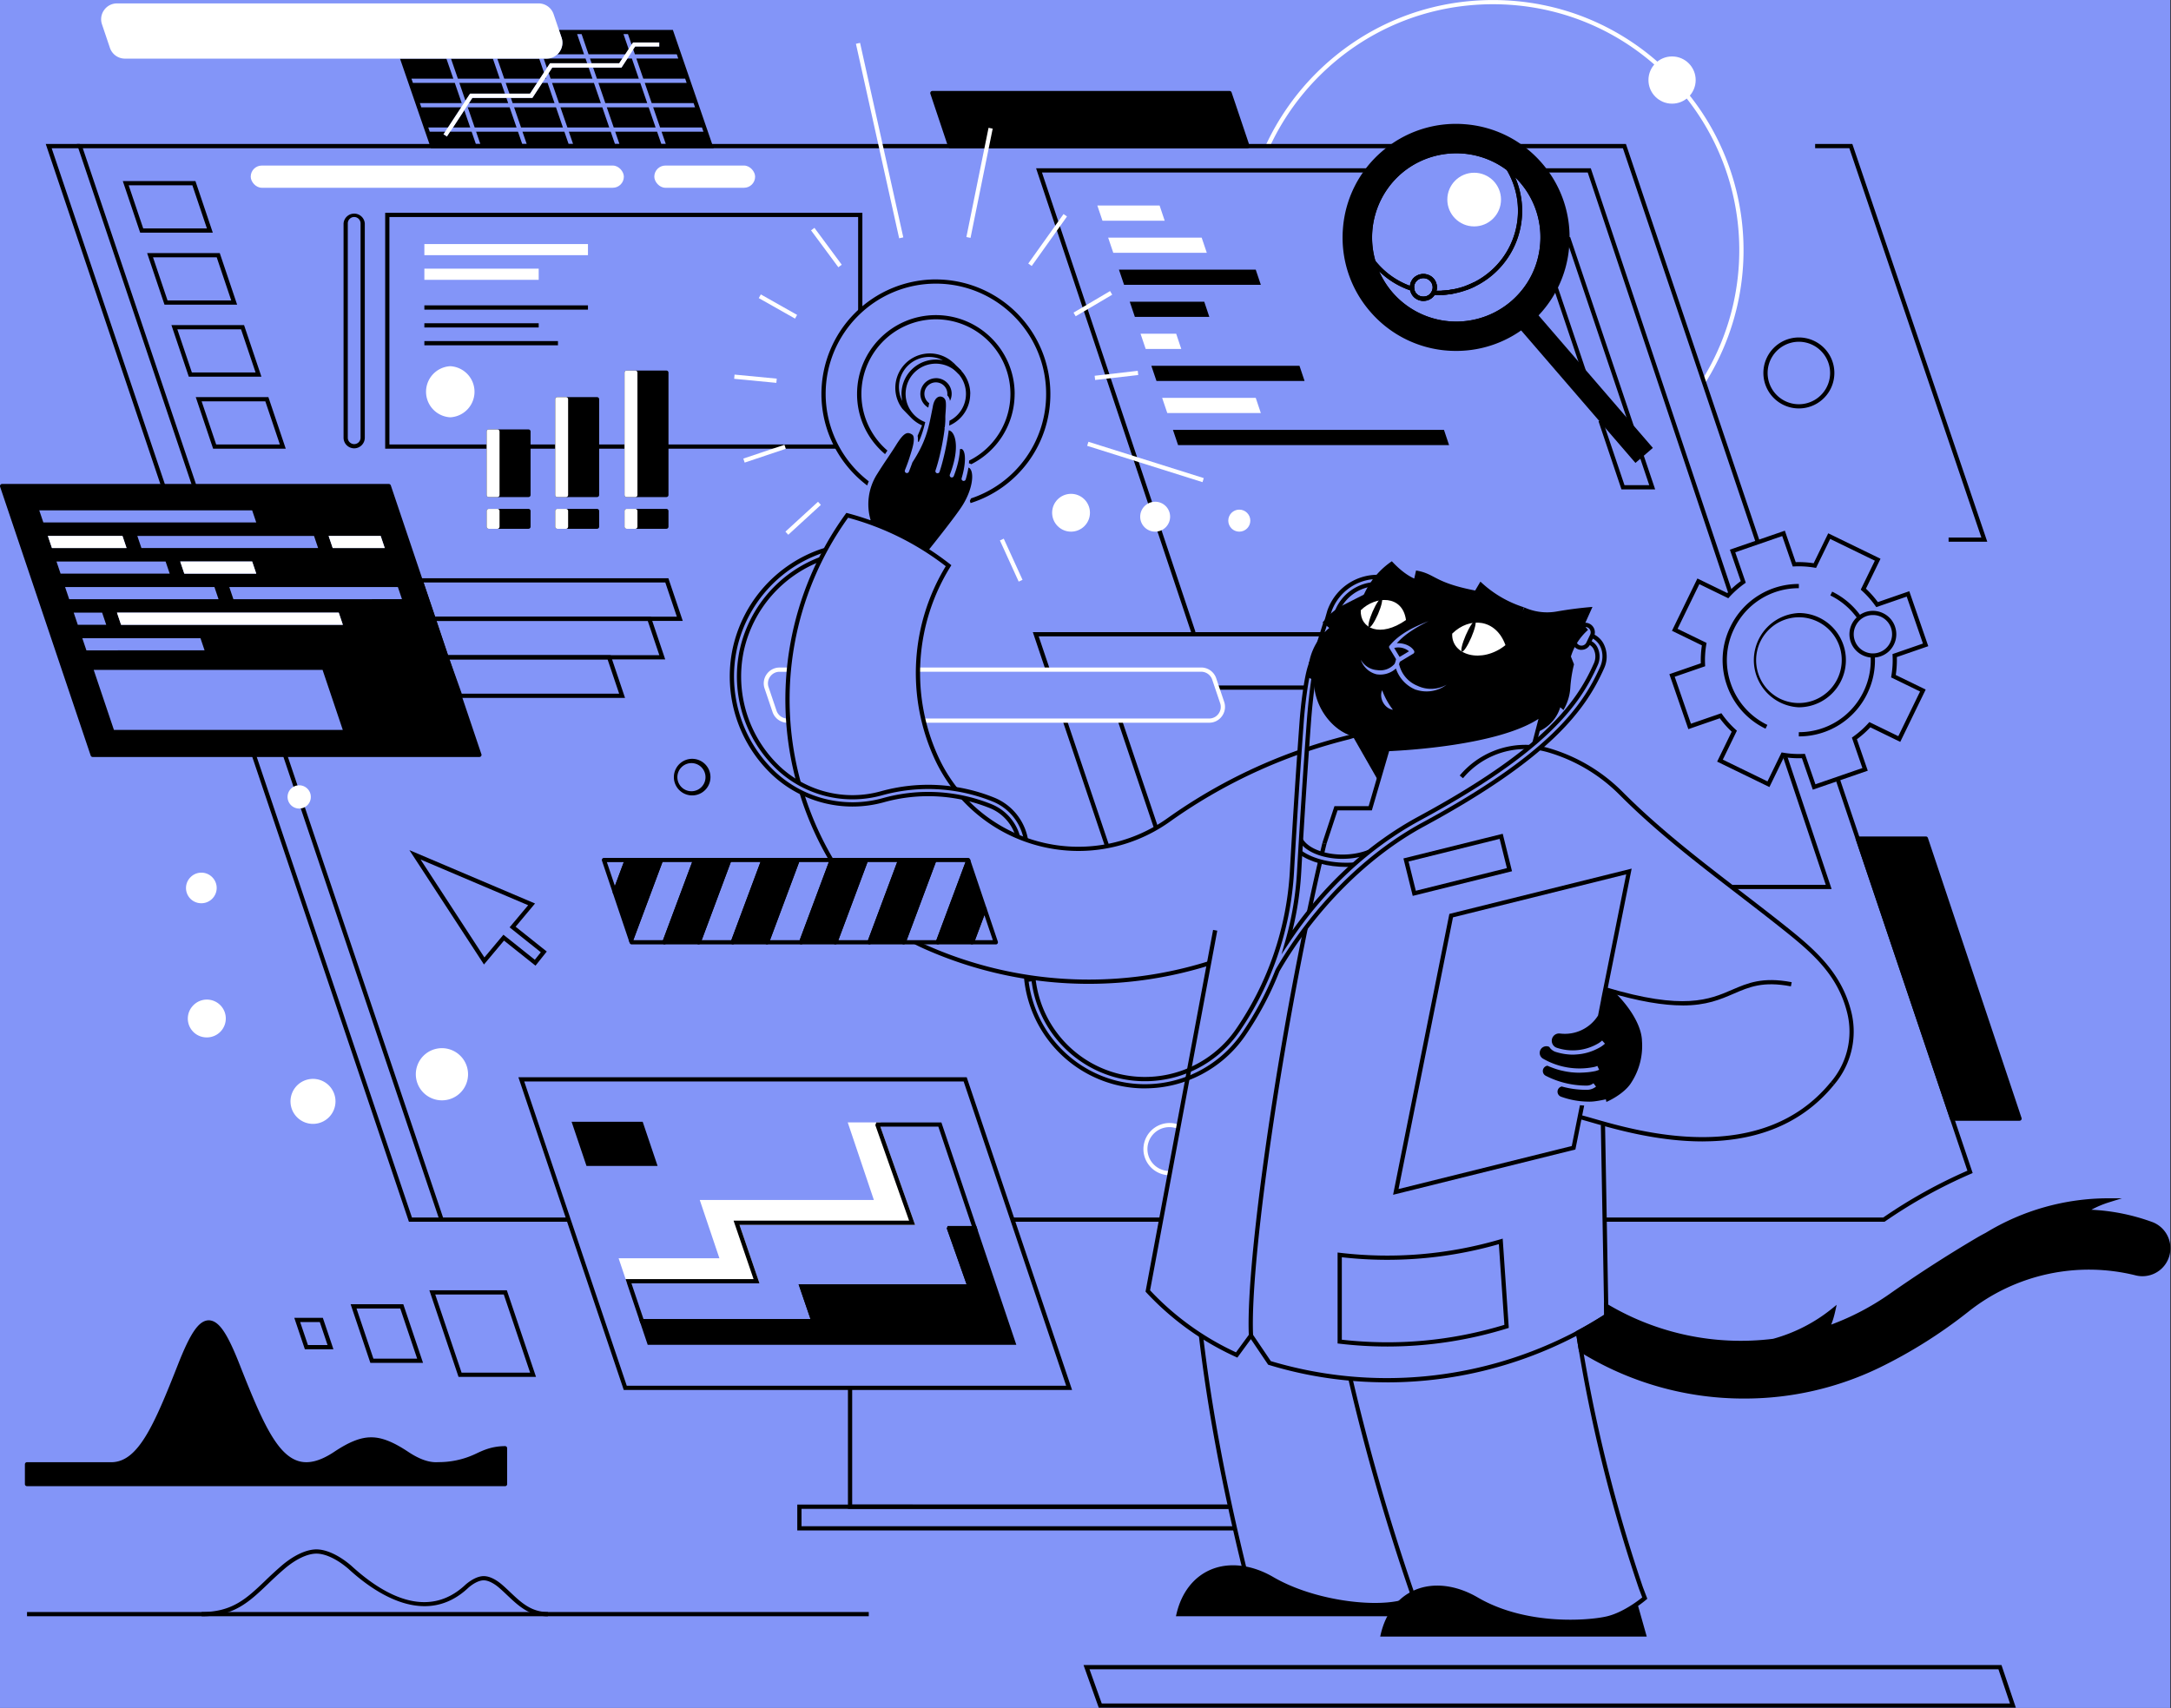 <svg xmlns="http://www.w3.org/2000/svg" id="Layer_2" data-name="Layer 2" viewBox="0 0 605 476">
  <rect x="0" y="0" width="605" height="476" fill="#333333" stroke="none"/>
  <defs>
    <style>
      .cls-1,.cls-3{fill:#000;stroke-width:0}.cls-3{fill:#fff}
    </style>
  </defs>
  <g id="Layer_10" data-name="Layer 10">
    <path fill="#8395f8" stroke-width="0" d="M415.89 0H0v476h604.79V0h-188.9z"/>
    <path d="M392.65 181.51a4.6 4.6 0 0 0-4.12-.92l1.5 2.49 2.62-1.57Z" class="cls-1"/>
    <path d="m440.63 174.79 2.05-4.58c-2.99.27-5.96.66-8.91 1.18-3.17.56-6.45.15-9.39-1.18a31.62 31.62 0 0 1-11.83-6.79l-1.3 2.21c-11.77-2.25-11.6-4.62-16.33-5.56l-.53 2.37c-2.72-1.01-5.21-3.24-6.74-4.85a21.92 21.92 0 0 0-7.28 8.99c-1.98.99-3.95 1.99-5.92 3a16.03 16.03 0 0 0-5.21 4.26l1.97 1.58a15.96 15.96 0 0 0-6.23 13.41l1.58.79c-.12 6.52 4.32 13.92 10.65 15.46l6.96 12.15 2.35-8.05s31.94-1.1 43.04-9.84l-1.12 4.33h.02c3-1.31 5.19-4.01 5.86-7.21l1.06.89a13.3 13.3 0 0 0 1.48-5.27c.14-2.19.48-4.37 1.01-6.51l-.87-2.19a17.04 17.04 0 0 1 4.57-7.5l-.95-1.1Zm-55.46 17.58a20.65 20.65 0 0 0 3 5.44c-2.35-.35-3.95-3.27-3-5.44Zm9.4-.13a9.63 9.63 0 0 1-5.56-5.93 6.48 6.48 0 0 1-5.46 1.6l.2-1.16-.2 1.16a6.18 6.18 0 0 1-4.33-4.05l.05.15v.02l.14.43c.07.23.11.36 0 0l-.14-.43v-.02l-.05-.15a5.63 5.63 0 0 0 4.53 2.89c1.78.3 3.57-.31 4.8-1.63.18-.19.37-.82.49-1.42l-1.85-3.06a.6.6 0 0 1-.08-.47c.01-.06.04-.1.07-.15l.03-.03.08-.09c2.79-3.35 6.88-5.25 10.84-6.8-3.16 1.57-6.52 3.5-8.88 6.18 1.88-.14 3.97.67 4.81 2.09.16.28.07.64-.21.8l-3.76 2.26c-.07.26-.15.54-.26.79l.09-.02a8.47 8.47 0 0 0 5.1 5.93 8.77 8.77 0 0 0 8.11-.3 9.33 9.33 0 0 1-8.54 1.39Zm-15.3-8.2v-.02m0 .02.14.43-.14-.43Zm-.06-.17.05.15-.05-.15Z" class="cls-1"/>
    <path d="M379.4 184.47c.11.36.07.23 0 0ZM342.65 25.95h-82.82l4.95 14.77h82.85l-4.98-14.77z" class="cls-1"/>
    <path d="M347.63 41.31h-82.85a.6.6 0 0 1-.56-.4l-4.95-14.78a.59.59 0 0 1 .08-.53.6.6 0 0 1 .48-.25h82.82a.6.6 0 0 1 .56.4l4.98 14.78c.06.18.03.38-.08.53a.6.6 0 0 1-.48.25Zm-82.42-1.18h81.6l-4.58-13.6h-81.58l4.56 13.6Z" class="cls-1"/>
    <path d="M325.92 327.53a7.3 7.3 0 0 1-7.28-7.28 7.3 7.3 0 0 1 10.03-6.74l-.45 1.09a6.11 6.11 0 1 0-2.31 11.75v1.18Zm149.39-221-1-.62a68.28 68.28 0 0 0-9.79-84.65C451.57 8.31 434.36 1.18 416.05 1.18s-35.52 7.13-48.47 20.08a68.67 68.67 0 0 0-13.77 19.71l-1.07-.49a70.28 70.28 0 0 1 14-20.04C379.91 7.27 397.42.01 416.05.01s36.14 7.26 49.31 20.43a69.45 69.45 0 0 1 9.96 86.1Z" class="cls-3"/>
    <path d="m291.42 186.86-3.6-10.69h81.62v1.18h-79.98l3.08 9.13-1.12.38z" class="cls-1"/>
    <path d="M302.05 199.88h1.18v36.89h-1.18z" class="cls-1" transform="rotate(-18.62 302.65 218.33)"/>
    <path d="M339.19 191.04h24.64v1.18h-24.64z" class="cls-1"/>
    <path d="M316.55 200.02h1.18v31.57h-1.18z" class="cls-1" transform="rotate(-18.62 317.16 215.8)"/>
    <path d="M379.21 170.08c-.25 5.12 5.44 7.75 12.6 2.72-.95-7.04-8.46-6.81-12.6-2.72Zm25.48 6.51c-.3 6.03 8.24 8.52 14.84 3.21-2.64-7.35-9.96-8.02-14.84-3.21Z" class="cls-3"/>
    <ellipse cx="383.25" cy="170.8" class="cls-1" rx="4.42" ry=".83" transform="rotate(-66.6 383.26 170.8)"/>
    <ellipse cx="409.23" cy="177.34" class="cls-1" rx="4.64" ry=".83" transform="rotate(-66.6 409.24 177.34)"/>
    <path d="m383.81 217.12-6.83-11.94c-5.29-1.44-10.82-7.7-10.85-15.61l-1.56-.78-.02-.35a16.55 16.55 0 0 1 5.88-13.44l-1.86-1.49.37-.46a16.63 16.63 0 0 1 5.4-4.42c3.12-1.6 6.25-3.18 9.39-4.74l.53 1.06a822.57 822.57 0 0 0-9.38 4.73 15.5 15.5 0 0 0-4.64 3.65l2.09 1.67-.6.46a15.37 15.37 0 0 0-6.01 12.57l1.6.8v.37c-.11 5.96 3.96 13.36 10.19 14.88l.25.06 7.08 12.37-1.02.59Z" class="cls-1"/>
    <path d="M424.35 170.37a32.62 32.62 0 0 1-11.51-6.43l-1.15 1.95-.41-.08c-7.33-1.4-10.05-2.83-12.25-3.98-1.16-.61-2.11-1.11-3.52-1.45l-.55 2.45-.63-.23c-2.6-.96-4.97-2.98-6.61-4.63a21.45 21.45 0 0 0-6.66 8.42l-1.1-.41a22.2 22.2 0 0 1 7.49-9.27l.42-.29.35.37c1.42 1.49 3.55 3.41 5.89 4.45l.51-2.25.56.11c1.9.38 3.06.99 4.4 1.69 2.08 1.09 4.67 2.45 11.51 3.79l1.46-2.48.54.49a31.22 31.22 0 0 0 11.61 6.66l-.35 1.13Zm-37.96 214.88c-11.07 0-22.15-1.6-32.79-4.85l-.2-.06-4.81-7.13-3.77 5.15-.44-.2a78.33 78.33 0 0 1-24.95-17.97l-.2-.22 18.83-100.81 1.16.22-18.72 100.23a77.2 77.2 0 0 0 23.94 17.28l4.19-5.72 5.52 8.17a112.97 112.97 0 0 0 84.04-7.79c3.02-1.56 5.99-3.29 8.86-5.12l-.94-52.85 1.18-.02.95 53.51-.28.18a112.92 112.92 0 0 1-9.23 5.35 114.01 114.01 0 0 1-52.33 12.66Zm-87.63 2.13H173.82l-.13-.4-29.23-86.76H269.4l.13.4 29.23 86.76Zm-124.1-1.18h122.45l-28.57-84.8H146.09l28.57 84.8Z" class="cls-1"/>
    <path d="M182.43 324.35h-18.56l-3.75-11.12h18.56l3.75 11.12z" class="cls-1"/>
    <path d="M183.25 324.94h-19.81l-4.15-12.3h19.81l4.15 12.3Zm-18.96-1.18h17.32l-3.35-9.95h-17.32l3.35 9.95Zm-14.92 59.97h-21.59l-8.13-24.14h21.59l8.13 24.14Zm-20.74-1.18h19.1l-7.34-21.78h-19.1l7.34 21.78Zm-10.74-2.72h-14.68l-5.5-16.34h14.68l5.5 16.34Zm-13.83-1.18h12.19l-4.71-13.98H99.35l4.71 13.98Zm-11.14-2.61h-7.96l-2.95-8.76h7.96l2.95 8.76Zm-7.11-1.18h5.47l-2.16-6.4h-5.47l2.16 6.4Zm307.88-125.18-2.59-10.44 27.67-6.87 2.59 10.44-27.67 6.87Zm-1.16-9.58 2.02 8.15 25.38-6.31-2.02-8.15-25.38 6.31Zm.49 204.22a610.14 610.14 0 0 1-17.27-59.94l1.15-.27a607.9 607.9 0 0 0 17.24 59.83l-1.11.38Zm169.76-132.56H544l-10.77-31.95-6.59-19.58-8.94-26.52h18.99l26.09 78.05z" class="cls-1"/>
    <path d="M562.78 312.35H544a.6.6 0 0 1-.56-.4l-26.3-78.05a.59.59 0 0 1 .08-.53.6.6 0 0 1 .48-.25h18.99a.6.6 0 0 1 .56.4l26.1 78.05c.06.18.03.38-.08.53a.6.6 0 0 1-.48.25Zm-18.36-1.18h17.54l-25.7-76.87h-17.74l25.9 76.87Zm-157.75 64.1a114 114 0 0 1-13.4-.79l-.52-.06v-25.35l.66.08c15.05 1.77 30.08.52 44.65-3.74l.7-.21 1.7 24.88-.45.14a112.87 112.87 0 0 1-33.35 5.05Zm-12.74-1.9c15.32 1.73 30.55.34 45.3-4.14l-1.54-22.49a112.7 112.7 0 0 1-43.76 3.65v22.97Zm127.33-176.25a13.15 13.15 0 0 1 .03-26.27 13.08 13.08 0 0 1 12.4 8.85 13.15 13.15 0 0 1-12.43 17.42Zm.04-25.09a11.97 11.97 0 0 0-5.23 22.71 11.97 11.97 0 0 0 16.53-14.65 11.88 11.88 0 0 0-6.07-6.85c-1.65-.8-3.4-1.21-5.22-1.21Z" class="cls-1"/>
    <path d="M492 203.08a21.08 21.08 0 0 1-10.78-12.16 21.06 21.06 0 0 1 .98-16.22 21.1 21.1 0 0 1 19.09-11.95v1.18a19.9 19.9 0 0 0-18.03 11.29 19.93 19.93 0 0 0-.92 15.32 19.95 19.95 0 0 0 10.18 11.49l-.52 1.06Z" class="cls-1"/>
    <path d="m505.18 220.08-3.03-8.77c-1.66.05-3.34-.05-5-.3l-4.06 8.34-14.57-7.09 4.06-8.34a27.94 27.94 0 0 1-3.32-3.74l-8.76 3.03-5.29-15.32 8.76-3.03c-.05-1.66.05-3.34.3-5l-8.34-4.06 7.09-14.58 8.34 4.06a27.26 27.26 0 0 1 3.74-3.32l-3.03-8.77 15.32-5.29 3.03 8.77c1.66-.05 3.33.05 5 .3l4.06-8.34 14.57 7.09-4.06 8.34a27.94 27.94 0 0 1 3.32 3.74l8.76-3.03 5.29 15.32-8.76 3.03c.05 1.66-.05 3.34-.3 5l8.34 4.06-7.09 14.58-8.34-4.06a27.26 27.26 0 0 1-3.74 3.32l3.03 8.77-15.32 5.29Zm-2.2-9.99 2.93 8.48 13.09-4.52-2.93-8.48.36-.26a26.16 26.16 0 0 0 4.21-3.74l.3-.33 8.07 3.93 6.06-12.45-8.07-3.93.07-.44c.32-1.87.43-3.76.34-5.62l-.02-.44 8.48-2.93-4.52-13.09-8.48 2.93-.26-.36a26.16 26.16 0 0 0-3.74-4.21l-.33-.3 3.93-8.07-12.45-6.06-3.93 8.07-.44-.07a25.93 25.93 0 0 0-5.62-.34l-.44.02-2.93-8.48-13.09 4.52 2.93 8.48-.36.26a26.16 26.16 0 0 0-4.21 3.74l-.3.33-8.07-3.93-6.06 12.45 8.07 3.93-.07.44a25.93 25.93 0 0 0-.34 5.62l.02.44-8.48 2.93 4.52 13.09 8.48-2.93.26.36a26.16 26.16 0 0 0 3.74 4.21l.33.3-3.93 8.07 12.45 6.06 3.93-8.07.44.07c1.87.32 3.76.43 5.62.34l.44-.02ZM342.29 420.51H236.3v-33.72h1.18v32.54h104.81v1.18zM59.3 64.84H39.06l-4.84-14.38h20.24l4.84 14.38Zm-19.39-1.18h17.75l-4.05-12.02H35.86l4.05 12.02Zm26.17 21.25H45.84L41 70.53h20.24l4.84 14.38Zm-19.39-1.18h17.75l-4.05-12.02H42.64l4.05 12.02Zm26.16 21.25H52.61L47.77 90.6h20.24l4.84 14.38Zm-19.38-1.18h17.75l-4.05-12.02H49.42l4.05 12.02Zm26.16 21.25H59.39l-4.84-14.38h20.24l4.84 14.38Zm-19.39-1.18h17.75l-4.05-12.02H56.19l4.05 12.02Z" class="cls-1"/>
    <path d="M80.37 210.12h1.18v9.72h-1.18z" class="cls-1" transform="rotate(-18.62 80.95 214.97)"/>
    <path d="M53.61 135.66 21.43 40.13h366.55v1.18H23.07l31.66 93.97-1.12.38zm435.7 15.64L452.26 41.31h-28.69v-1.18h29.53l.14.4 37.19 110.4-1.12.37zm35.86 189.2h-78.01v-1.18h77.64a140.45 140.45 0 0 1 23.46-13.05l-36.73-109.01 1.12-.38 37.08 110.04-.5.22a139.83 139.83 0 0 0-23.91 13.26l-.15.1Zm-242.77-1.18h41.12v1.18H282.4zm-123.96 1.18h-35.82l-.13-.4-38.8-115.16 1.12-.37 38.66 114.75h34.97v1.18z" class="cls-1"/>
    <path d="M44.94 135.66 12.75 40.13h9.5v1.18H14.4l31.66 93.97-1.12.38zm78.11 204.84h-9.1l-.13-.4L69 207.08l1.12-.37 44.68 132.61h8.25v1.18zm110.17-215.45H107.34V59.3h132.98v27.33h-1.18V60.48H108.52v63.39h124.7v1.18zm136.41 110.22-1.12-.37 3.37-10.23h9.53l4.81-16.47h.43c.32-.03 31.88-1.21 42.7-9.73l1.37-1.08-2.55 9.86-1.14-.3 1.71-6.6c-11.44 7.46-37.78 8.83-41.62 8.99l-4.82 16.51h-9.56l-3.11 9.42Zm141.5 67.03-.9-.77a21.61 21.61 0 0 0 4.57-19.1c-2.51-10.34-9.22-16.39-17.08-22.69-4.44-3.56-9.01-7.07-13.43-10.47-11.18-8.59-22.75-17.48-32.98-27.77a46.48 46.48 0 0 0-19.94-11.84 24.2 24.2 0 0 0-2.55-.59l.2-1.16c.9.15 1.81.36 2.69.62a47.8 47.8 0 0 1 20.44 12.14c10.17 10.23 21.7 19.09 32.86 27.66 4.42 3.4 9 6.91 13.45 10.48 7.73 6.2 14.89 12.65 17.48 23.33a22.8 22.8 0 0 1-4.82 20.15Z" class="cls-1"/>
    <path d="m407.7 216.89-.91-.76a23.91 23.91 0 0 1 19.52-8.52l-.06 1.18a22.71 22.71 0 0 0-18.55 8.1Zm-217.43-43.84h-69.85l-4.01-11.9h69.85l4.01 11.9Zm-69.01-1.18h67.36l-3.22-9.54h-67.36l3.22 9.54Z" class="cls-1"/>
    <path d="M185.38 183.78h-61.37l-3.99-11.9h61.35l4.01 11.9Zm-60.52-1.18h58.88l-3.22-9.54h-58.87l3.2 9.54Z" class="cls-1"/>
    <path d="M174.18 194.5h-46.33l-4.25-11.9h46.57l4.01 11.9Zm-45.5-1.18h43.86l-3.22-9.54h-44.05l3.41 9.54Zm7.52-73.05h11.07v17.67H136.2z" class="cls-1"/>
    <path d="M147.27 138.53H136.2a.58.58 0 0 1-.59-.59v-17.67c0-.33.26-.59.59-.59h11.07c.33 0 .59.26.59.59v17.67c0 .33-.26.59-.59.59Zm-10.48-1.18h9.89v-16.49h-9.89v16.49Zm18.51-26.07h11.07v26.67H155.3z" class="cls-1"/>
    <path d="M166.38 138.53h-11.07a.58.58 0 0 1-.59-.59v-26.67c0-.33.26-.59.59-.59h11.07c.33 0 .59.26.59.59v26.67c0 .33-.26.59-.59.59Zm-10.49-1.18h9.89v-25.49h-9.89v25.49Zm18.74-33.49h11.07v34.08h-11.07z" class="cls-1"/>
    <path d="M185.7 138.53h-11.07a.58.58 0 0 1-.59-.59v-34.08c0-.33.26-.59.59-.59h11.07c.33 0 .59.26.59.59v34.08c0 .33-.26.59-.59.59Zm-10.48-1.18h9.89v-32.91h-9.89v32.91Zm-.59 5.07h11.07v4.36h-11.07z" class="cls-1"/>
    <path d="M185.7 147.37h-11.07a.58.58 0 0 1-.59-.59v-4.36c0-.33.26-.59.59-.59h11.07c.33 0 .59.26.59.59v4.36c0 .33-.26.59-.59.59Zm-10.48-1.18h9.89v-3.18h-9.89v3.18Zm-19.92-3.77h11.07v4.36H155.3z" class="cls-1"/>
    <path d="M166.38 147.37h-11.07a.58.58 0 0 1-.59-.59v-4.36c0-.33.26-.59.59-.59h11.07c.33 0 .59.26.59.59v4.36c0 .33-.26.59-.59.59Zm-10.49-1.18h9.89v-3.18h-9.89v3.18Zm-19.69-3.77h11.07v4.36H136.2z" class="cls-1"/>
    <path d="M147.27 147.37H136.2a.58.58 0 0 1-.59-.59v-4.36c0-.33.26-.59.59-.59h11.07c.33 0 .59.26.59.59v4.36c0 .33-.26.59-.59.59Zm-10.48-1.18h9.89v-3.18h-9.89v3.18Z" class="cls-1"/>
    <path d="M136.2 120.27h2.42v17.67h-2.42z" class="cls-3"/>
    <path d="M138.62 138.53h-2.42a.58.58 0 0 1-.59-.59v-17.67c0-.33.26-.59.59-.59h2.42c.33 0 .59.26.59.59v17.67c0 .33-.26.59-.59.59Zm-1.83-1.18h1.24v-16.49h-1.24v16.49Zm-.59 5.07h2.42v4.36h-2.42z" class="cls-3"/>
    <path d="M138.62 147.37h-2.42a.58.58 0 0 1-.59-.59v-4.36c0-.33.26-.59.59-.59h2.42c.33 0 .59.26.59.59v4.36c0 .33-.26.59-.59.59Zm-1.83-1.18h1.24v-3.18h-1.24v3.18Zm18.51-34.91h2.42v26.67h-2.42z" class="cls-3"/>
    <path d="M157.73 138.53h-2.42a.58.58 0 0 1-.59-.59v-26.67c0-.33.26-.59.59-.59h2.42c.33 0 .59.26.59.59v26.67c0 .33-.26.59-.59.59Zm-1.84-1.18h1.24v-25.49h-1.24v25.49Zm-.59 5.07h2.42v4.36h-2.42z" class="cls-3"/>
    <path d="M157.73 147.37h-2.42a.58.58 0 0 1-.59-.59v-4.36c0-.33.26-.59.59-.59h2.42c.33 0 .59.26.59.59v4.36c0 .33-.26.59-.59.59Zm-1.84-1.18h1.24v-3.18h-1.24v3.18Zm18.74-42.33h2.42v34.08h-2.42z" class="cls-3"/>
    <path d="M177.05 138.53h-2.42a.58.58 0 0 1-.59-.59v-34.08c0-.33.26-.59.59-.59h2.42c.33 0 .59.26.59.59v34.08c0 .33-.26.59-.59.59Zm-1.83-1.18h1.24v-32.91h-1.24v32.91Zm-.59 5.07h2.42v4.36h-2.42z" class="cls-3"/>
    <path d="M177.05 147.37h-2.42a.58.58 0 0 1-.59-.59v-4.36c0-.33.26-.59.59-.59h2.42c.33 0 .59.26.59.59v4.36c0 .33-.26.59-.59.59Zm-1.83-1.18h1.24v-3.18h-1.24v3.18Zm-56.96-78.17h45.59v3.1h-45.59zm0 6.86h31.86v3.1h-31.86z" class="cls-3"/>
    <path d="M118.26 85.11h45.59v1.18h-45.59zm0 4.97h31.86v1.18h-31.86zm0 4.97h37.23v1.18h-37.23zm74.62 126.63a5.1 5.1 0 1 1 .02-10.2 5.1 5.1 0 0 1-.02 10.2Zm0-9a3.92 3.92 0 1 0 .01 7.83 3.92 3.92 0 0 0-.01-7.83ZM346.2 437.23c-5.8-23.66-9.76-44.91-12.11-64.98l1.17-.14c2.34 20.01 6.3 41.22 12.08 64.83l-1.15.28ZM7.53 413.6h133.22v-9.99c-3.92.03-6.37 1.37-8.34 2.28a24.71 24.71 0 0 1-10.25 2.21v-.03c-2.53.2-5.39-.74-8.78-3-4.21-2.81-7.29-3.95-9.94-3.91-2.65-.03-5.73 1.11-9.94 3.91-13.53 9.02-18.77-3-27.29-24.62-3.16-8.02-5.44-11.85-8.03-11.92-2.58.06-4.87 3.9-8.03 11.92-6.51 16.53-11.11 27.45-18.96 27.64H7.53v5.5Z" class="cls-1"/>
    <path d="M140.75 414.19H7.53a.58.58 0 0 1-.59-.59v-5.5c0-.33.26-.59.59-.59H31.2c7.37-.18 11.8-10.48 18.41-27.26 3.5-8.89 5.82-12.22 8.56-12.29 2.77.07 5.09 3.4 8.59 12.29 6.1 15.48 10.24 25.01 16.34 26.92 2.84.89 6.14.05 10.08-2.58 4.16-2.77 7.38-4.04 10.27-4.01 2.84-.03 6.1 1.24 10.26 4.01 3.21 2.14 5.97 3.09 8.4 2.9a23.96 23.96 0 0 0 10.05-2.13l.56-.26c1.93-.91 4.34-2.05 8.02-2.07.2 0 .31.06.42.17.11.11.17.26.17.42v9.99c0 .33-.26.59-.59.59ZM8.12 413.01h132.04v-8.79c-3.1.14-5.22 1.13-6.94 1.95l-.57.27a25.13 25.13 0 0 1-10.5 2.26c-.05 0-.09 0-.14-.02-2.66.15-5.6-.86-8.97-3.11-3.95-2.63-7.05-3.85-9.61-3.81-2.6-.04-5.67 1.18-9.62 3.81-4.26 2.84-7.88 3.73-11.08 2.72-6.6-2.07-10.85-11.81-17.08-27.61-3.21-8.15-5.38-11.49-7.49-11.54-2.08.05-4.25 3.4-7.46 11.54-6.79 17.24-11.37 27.81-19.49 28.01H8.12v4.32Zm-.59 36.26H242.1v1.18H7.53zm379.96 1.18H327.7l.17-.72c1.38-5.86 4.74-10.21 9.46-12.24 5.14-2.21 11.52-1.46 17.52 2.04 10.66 6.22 26.76 8.42 35.1 6.57l.26 1.15c-8.56 1.9-25.05-.34-35.95-6.71-5.68-3.31-11.68-4.03-16.46-1.98-4.17 1.79-7.21 5.58-8.59 10.7h58.29v1.18ZM599.7 341.17a57 57 0 0 0-18.93-3.5 28.22 28.22 0 0 1 6.7-3.13 65.15 65.15 0 0 0-33.8 9.54l-.57.3c-.72.39-1.44.79-2.15 1.21a367.9 367.9 0 0 0-23.98 15.46 72.26 72.26 0 0 1-17.75 9.11 22.16 22.16 0 0 0 1.66-5.01 45.93 45.93 0 0 1-16.7 8.54 72.97 72.97 0 0 1-46.61-9.78v.04l.02 1.28.03 1.49a109.12 109.12 0 0 1-7.86 4.62c.25 1.64.52 3.27.79 4.9a86 86 0 0 0 83.26 4.21 135.54 135.54 0 0 0 24.45-15.46 54.45 54.45 0 0 1 47.17-10.1 7.2 7.2 0 0 0 4.26-13.73Z" class="cls-1"/>
    <path d="M486.06 389.77a86.64 86.64 0 0 1-45.81-13.01l-.23-.14-.04-.26c-.27-1.63-.54-3.26-.79-4.9l-.06-.41.37-.2a114 114 0 0 0 7.54-4.42l-.06-3.51.91.5a72.7 72.7 0 0 0 46.23 9.7 44.99 44.99 0 0 0 16.4-8.41l1.31-1.06-.37 1.65c-.31 1.4-.63 2.56-1.15 3.86a71.86 71.86 0 0 0 16.32-8.58 369.2 369.2 0 0 1 24.02-15.49c.71-.42 1.44-.83 2.17-1.22l.57-.3a65.75 65.75 0 0 1 34.07-9.61h3.86l-3.68 1.15a27.66 27.66 0 0 0-4.82 2.04 57.38 57.38 0 0 1 17.08 3.47 7.8 7.8 0 0 1-4.6 14.86 54 54 0 0 0-46.65 9.99A135.66 135.66 0 0 1 524.09 381a86.16 86.16 0 0 1-38.02 8.77ZM441.1 375.9a85.82 85.82 0 0 0 82.46 4.04 134.72 134.72 0 0 0 24.34-15.4 55.23 55.23 0 0 1 47.68-10.21 6.6 6.6 0 0 0 3.91-12.6 56.16 56.16 0 0 0-18.73-3.46l-1.97-.03 1.66-1.06a28.77 28.77 0 0 1 3.58-1.94 64.53 64.53 0 0 0-30.05 9.35l-.6.32c-.71.38-1.42.78-2.12 1.19a366.76 366.76 0 0 0-23.94 15.44 73.34 73.34 0 0 1-17.89 9.19l-1.33.46.6-1.27c.56-1.2.92-2.19 1.21-3.25a46.03 46.03 0 0 1-15.56 7.6 73.93 73.93 0 0 1-46.15-9.31l.04 2.09-.28.18a113.95 113.95 0 0 1-7.53 4.45l.68 4.21ZM149.23 269.13l-8.78-6.99-5.58 6.66-20.78-31.87 35.01 14.87-5.41 6.47 8.68 6.92-3.14 3.94Zm-8.94-8.63 8.75 6.98 1.67-2.09-8.7-6.94 5.17-6.17-29.98-12.74 17.79 27.29 5.3-6.33Z" class="cls-1"/>
    <path d="M336.95 201.43h-79.56v-1.18h79.56c1.06 0 2.02-.49 2.63-1.35a3.2 3.2 0 0 0 .44-2.93l-2.21-6.55a3.25 3.25 0 0 0-3.07-2.21h-79.03v-1.18h79.03c1.9 0 3.58 1.21 4.19 3.01l2.21 6.55a4.37 4.37 0 0 1-.6 3.99 4.37 4.37 0 0 1-3.59 1.84Zm-117.48 0a4.42 4.42 0 0 1-4.19-3.01l-2.21-6.55a4.37 4.37 0 0 1 .6-3.99 4.37 4.37 0 0 1 3.59-1.84h2.65v1.18h-2.65c-1.06 0-2.02.49-2.64 1.35a3.2 3.2 0 0 0-.44 2.93l2.21 6.55a3.25 3.25 0 0 0 3.07 2.21v1.18Z" class="cls-3"/>
    <path d="m428.84 203.82-.47-1.08a9.57 9.57 0 0 0 5.52-6.8l.2-.96 1.24 1.03c.62-1.37.99-2.87 1.09-4.37.14-2.16.47-4.32.98-6.43l-.87-2.2.06-.19a17.53 17.53 0 0 1 4.33-7.36l-.83-.97 1.79-3.99c-2.63.26-5.26.62-7.86 1.08-3.3.59-6.67.16-9.73-1.23l.49-1.07a15.35 15.35 0 0 0 9.04 1.14c2.96-.52 5.97-.92 8.96-1.19l1-.09-2.31 5.15 1.07 1.25-.41.39a16.32 16.32 0 0 0-4.36 7.04l.86 2.17-.04.18c-.52 2.1-.85 4.25-.99 6.41a13.79 13.79 0 0 1-1.55 5.5l-.34.65-.91-.76a10.73 10.73 0 0 1-5.96 6.71ZM98.7 124.95a2.97 2.97 0 0 1-2.96-2.96V62.26a2.97 2.97 0 0 1 5.92 0v59.73a2.97 2.97 0 0 1-2.96 2.96Zm0-64.47c-.98 0-1.78.8-1.78 1.78v59.73a1.78 1.78 0 0 0 3.56 0V62.26c0-.98-.8-1.78-1.78-1.78Z" class="cls-1"/>
    <circle cx="83.38" cy="222.1" r="2.66" class="cls-3"/>
    <path d="M83.38 225.34a3.24 3.24 0 1 1 2.29-.95c-.63.63-1.46.95-2.3.95Zm0-5.31a2.06 2.06 0 0 0-1.46 3.53 2.07 2.07 0 1 0 1.46-3.53Z" class="cls-3"/>
    <circle cx="56.12" cy="247.48" r="3.67" class="cls-3"/>
    <path d="M56.12 251.73a4.24 4.24 0 0 1-3.01-7.27 4.24 4.24 0 0 1 6.02 0 4.24 4.24 0 0 1 0 6.02c-.8.8-1.87 1.25-3.01 1.25Zm0-7.33a3.09 3.09 0 0 0-2.18 5.26 3.15 3.15 0 0 0 4.35 0 3.07 3.07 0 0 0 0-4.36 3.05 3.05 0 0 0-2.18-.9Z" class="cls-3"/>
    <circle cx="57.63" cy="283.85" r="4.68" class="cls-3"/>
    <path d="M57.63 289.12a5.24 5.24 0 0 1-3.72-8.98 5.27 5.27 0 1 1 3.72 8.98Zm0-9.35a4.1 4.1 0 0 0-4.09 4.08 4.1 4.1 0 0 0 8.18 0 4.07 4.07 0 0 0-4.09-4.08Z" class="cls-3"/>
    <circle cx="87.22" cy="306.95" r="5.68" class="cls-3"/>
    <path d="M87.22 313.22a6.27 6.27 0 1 1 4.44-10.7 6.27 6.27 0 0 1-4.44 10.7Zm0-11.37a5.09 5.09 0 1 0 0 10.18 5.09 5.09 0 0 0 0-10.18Z" class="cls-3"/>
    <circle cx="123.12" cy="299.38" r="6.69" class="cls-3"/>
    <path d="M123.12 306.66a7.27 7.27 0 1 1 5.15-12.43 7.26 7.26 0 0 1-5.15 12.43Zm0-13.38a6.08 6.08 0 0 0-4.31 10.43 6.06 6.06 0 0 0 8.62 0 6.08 6.08 0 0 0 0-8.64 6.06 6.06 0 0 0-4.31-1.79Z" class="cls-3"/>
    <path d="M303.41 274.19c-15.7 0-31.35-3.28-45.94-9.8a56.5 56.5 0 0 1-2.61-1.25l.54-1.05c.84.43 1.7.84 2.56 1.22a111.45 111.45 0 0 0 78.93 4.55l.35 1.13a112.76 112.76 0 0 1-33.82 5.2Zm-72.07-33.92a88.02 88.02 0 0 1-8.06-17.73l-.46-1.47 1.13-.35.46 1.45a87 87 0 0 0 7.95 17.49l-1.01.6Zm133-30.83-.38-1.12c3.86-1.3 7.81-2.45 11.76-3.43l1.63-.5.35 1.13-1.66.51c-3.94.98-7.87 2.12-11.7 3.41Zm-63.81 27.72a44.22 44.22 0 0 1-32.66-14.46l.87-.79a42.9 42.9 0 0 0 20.56 12.58 42.73 42.73 0 0 0 36.06-6.47 148.4 148.4 0 0 1 36.59-19.01l.39 1.11a146.91 146.91 0 0 0-36.3 18.86 43.93 43.93 0 0 1-25.51 8.18Z" class="cls-1"/>
    <path d="M283.09 233.33a12.34 12.34 0 0 0-7.22-8.1 45.97 45.97 0 0 0-29.56-1.64 32.75 32.75 0 0 1-30.99-7.52 37.72 37.72 0 0 1-11.13-35.39 37.76 37.76 0 0 1 24.68-27.69l1-.32.37 1.12-.99.32a36.54 36.54 0 0 0-23.9 26.81 36.56 36.56 0 0 0 10.78 34.28 31.57 31.57 0 0 0 29.87 7.24 47.13 47.13 0 0 1 30.32 1.69 13.55 13.55 0 0 1 7.92 8.88l-1.14.32Z" class="cls-1"/>
    <path d="m285.31 234.15-.11-.63a14.25 14.25 0 0 0-8.58-10.14 48.07 48.07 0 0 0-30.85-1.72 30.77 30.77 0 0 1-29.09-7.05 35.71 35.71 0 0 1-10.54-33.5 35.9 35.9 0 0 1 22.37-25.86l.41 1.11a34.7 34.7 0 0 0-21.63 25 34.53 34.53 0 0 0 10.19 32.39 29.56 29.56 0 0 0 27.97 6.78 49.17 49.17 0 0 1 31.61 1.76 15.44 15.44 0 0 1 9.29 11l.12.65-1.16.21Zm84.92-60.88-1.13-.33.8-2.79c2-5.7 7.16-9.59 13.16-9.94l.59-.03.19 3.17-.59.03a11.58 11.58 0 0 0-10.13 7.25l-1.09-.45a12.76 12.76 0 0 1 10.56-7.93l-.05-.82a13.64 13.64 0 0 0-11.51 9.08l-.79 2.76Zm104.24 144.84c-12.62 0-24.36-3.39-30.82-5.25-1.5-.43-2.69-.78-3.57-.99l.28-1.15c.91.22 2.11.56 3.62 1 12.85 3.7 46.96 13.54 66.24-10.19l.92.74c-9.99 12.29-23.78 15.83-36.66 15.83Zm-33.75-136.99a2.65 2.65 0 0 1-2.49-1.73l1.1-.42c.14.36.4.65.75.82a1.5 1.5 0 0 0 1.99-.7l1.06-2.21a1.5 1.5 0 0 0-.7-2 1.52 1.52 0 0 0-1.2-.04l-.44-1.1a2.68 2.68 0 0 1 3.4 3.64l-1.06 2.21a2.63 2.63 0 0 1-2.42 1.51Z" class="cls-1"/>
    <path d="M319.04 303.33a33.4 33.4 0 0 1-8.21-1.02 34.05 34.05 0 0 1-25.4-29.19l-.06-.59 3.16-.34.06.59a30.83 30.83 0 0 0 23.01 26.45 30.83 30.83 0 0 0 32.8-12.37 86.24 86.24 0 0 0 15.04-43.95c.79-13.89 1.7-27.99 2.72-41.9.31-4.28 1.24-12.29 2.39-15.56l.3-1.05 1.13.33-.31 1.09c-1.13 3.19-2.03 11.06-2.34 15.28-1.02 13.91-1.94 28-2.72 41.88a87.34 87.34 0 0 1-15.24 44.56 31.99 31.99 0 0 1-34.06 12.84 32.03 32.03 0 0 1-23.83-26.88l-.82.09a32.86 32.86 0 0 0 24.44 27.59A32.74 32.74 0 0 0 346.03 288a88.73 88.73 0 0 0 9.43-17.74l.01-.03.27.11-.25-.15c10.08-17.41 24.94-32.31 40.77-40.88 35.12-19.02 44.64-32.17 49.69-43.54.87-1.97.8-4.24-.18-5.93a4.98 4.98 0 0 0-2.37-2.1l.46-1.09a6.1 6.1 0 0 1 2.93 2.59 7.84 7.84 0 0 1 .24 7c-5.14 11.57-14.78 24.91-50.21 44.1-15.62 8.46-30.3 23.18-40.28 40.39a89.25 89.25 0 0 1-9.53 17.92 33.96 33.96 0 0 1-27.99 14.67Z" class="cls-1"/>
    <path d="m357.11 266.01 1.06-3.7a88.26 88.26 0 0 0 3.27-19.3c.79-13.9 1.7-27.98 2.72-41.87.31-4.21.77-8.47 1.38-12.67l1.17.17c-.6 4.17-1.06 8.4-1.37 12.58a2532.96 2532.96 0 0 0-2.72 41.85 88.76 88.76 0 0 1-2.43 16.21c9.48-13.47 21.57-24.4 35.13-31.74 34.6-18.73 43.91-31.54 48.82-42.6a4.59 4.59 0 0 0-.08-4.11 2.92 2.92 0 0 0-1.49-1.29l.43-1.1c.88.34 1.6.96 2.08 1.8a5.8 5.8 0 0 1 .14 5.18c-5 11.24-14.43 24.25-49.33 43.15-14.34 7.76-27.01 19.59-36.66 34.21l-2.12 3.21Zm144.18-152.18a9.89 9.89 0 1 1 .02-19.78 9.89 9.89 0 0 1-.02 19.78Zm0-18.58a8.7 8.7 0 1 0 .01 17.41 8.7 8.7 0 0 0-.01-17.41ZM134.15 210.19l-25.24-74.91a.6.6 0 0 0-.56-.4H.59a.58.58 0 0 0-.48.25.59.59 0 0 0-.08.53l25.24 74.91c.08.24.31.4.56.4H133.6c.19 0 .37-.09.48-.25a.59.59 0 0 0 .08-.53Zm-26.93-57.45h-14.5l-1.14-3.38h14.5l1.14 3.38Zm-67.81 0-1.14-3.38h49.24l1.14 3.38H39.41Zm32 7.12H51.36l-1.14-3.38h20.05l1.14 3.38Zm-1.14-17.63 1.14 3.38H12.08l-1.14-3.38h59.33Zm-36.14 7.13 1.14 3.38H14.48l-1.14-3.38h20.79Zm12.02 7.13 1.14 3.38H16.88l-1.14-3.38h30.41Zm13.61 7.12 1.14 3.38H19.28l-1.14-3.38h41.62Zm34.64 7.13 1.14 3.38h-61.8l-1.14-3.38h61.8Zm-65.94 0 1.14 3.38h-7.92l-1.14-3.38h7.92Zm27.41 7.13 1.14 3.38H24.08l-1.14-3.38h32.93Zm34.02 8.82 5.64 16.74H31.75l-5.64-16.74h63.78Zm-24.85-19.7-1.14-3.38h46.98l1.14 3.38H65.04Z" class="cls-1"/>
    <path d="M92.72 152.74h14.5l-1.14-3.38h-14.5l1.14 3.38zm-57.45 0-1.14-3.38H13.34l1.14 3.38h20.79zm16.09 7.12h20.05l-1.14-3.37H50.22l1.14 3.37zm44.18 14.26-1.14-3.38H32.6l1.14 3.38h61.8z" class="cls-3"/>
    <path d="M468.89 280.21c-5.19 0-12.03-1.03-21.71-3.93l.34-1.13c21.69 6.51 28.83 3.43 35.13.71 4.38-1.89 8.52-3.68 16.65-2.13l-.22 1.16c-7.78-1.48-11.57.16-15.97 2.06-3.64 1.57-7.56 3.27-14.22 3.27Z" class="cls-1"/>
    <path d="M445.28 64.76h1.18v55.64h-1.18z" class="cls-1" transform="rotate(-18.62 445.85 92.57)"/>
    <path d="M461.25 136.39h-9.39l-6.39-18.97 1.11-.38 6.12 18.17h6.9l-2.76-8.2 1.12-.38 3.29 9.76z" class="cls-1"/>
    <path d="M436.82 79.21H438v24.89h-1.18z" class="cls-1" transform="rotate(-18.62 437.42 91.66)"/>
    <path d="M510.42 247.77h-27.88v-1.18h26.25l-11.85-35.45 1.12-.38 12.36 37.01zm-178.39-71.29L288.73 46.9h92.24v1.18h-90.6l42.78 128.03-1.12.37zm149.64-11.06L442.46 48.08h-11.9V46.9h12.75l39.47 118.15-1.11.37z" class="cls-1"/>
    <rect width="103.98" height="6.19" x="69.87" y="46.14" class="cls-3" rx="3.09" ry="3.09"/>
    <rect width="28.09" height="6.19" x="182.34" y="46.14" class="cls-3" rx="3.09" ry="3.09"/>
    <path d="M365.48 175.71h6.01v1.18h-6.01z" class="cls-1" transform="rotate(-72.45 368.5 176.3)"/>
    <path d="M374.14 239.36c-5.25 0-10.25-1.81-12.1-4.92l1.01-.61c2.46 4.1 11.62 5.66 18.16 3.07l.43 1.1a20.73 20.73 0 0 1-7.51 1.35Z" class="cls-1"/>
    <path d="M375.22 241.61c-5.16 0-10.09-1.32-13.23-3.59l.69-.95c3.34 2.43 8.93 3.69 14.56 3.3l.08 1.18c-.7.05-1.41.07-2.11.07Zm-6.26-3.5-1.15-.27.69-2.89 1.15.28-.69 2.88Z" class="cls-1"/>
    <path d="m365.37 254.26-1.15-.24a711.8 711.8 0 0 1 2.63-12l.47-2.03 1.16.21-.48 2.08a670.1 670.1 0 0 0-2.62 11.98Zm-17.35 117.96c-.84-17.61 6-68.58 15.25-113.63l1.16.24c-9.23 44.97-16.06 95.81-15.22 113.33l-1.18.06Z" class="cls-1"/>
    <path d="M323.15 57.28H305.8l1.43 4.24h17.34l-1.42-4.24zm11.72 8.94h-26.06l1.43 4.23h26.06l-1.43-4.23z" class="cls-3"/>
    <path d="M335.59 84.08h-20.76l1.43 4.24h20.75l-1.42-4.24zm14.35-8.93h-38.12l1.43 4.23h38.11l-1.42-4.23zm52.46 44.66h-75.53l1.43 4.24h75.52l-1.42-4.24z" class="cls-1"/>
    <path d="M349.94 110.88h-26.08l1.43 4.23h26.07l-1.42-4.23zm-22.17-17.87h-9.93l1.43 4.24h9.92l-1.42-4.24z" class="cls-3"/>
    <path d="M362.13 101.95h-41.28l1.43 4.23h41.27l-1.42-4.23z" class="cls-1"/>
    <circle cx="410.81" cy="55.62" r="7.48" class="cls-3"/>
    <path d="m401.83 82.19-.06-1.18c1.15-.05 2.3-.2 3.42-.42l.23 1.16c-1.18.24-2.39.39-3.59.45Zm7.1-1.45-.41-1.11c.73-.27 1.45-.58 2.14-.93l.53 1.06c-.73.36-1.49.69-2.25.98Zm-12.27 3.13a3.74 3.74 0 0 1-3.73-3.32 3.79 3.79 0 0 1 1.06-3.13 3.87 3.87 0 0 1 5.34 0 3.74 3.74 0 0 1 .64 4.45 3.63 3.63 0 0 1-3.31 1.99Zm0-6.37a2.57 2.57 0 0 0-2.56 2.91c.07.59.32 1.12.73 1.52.98.98 2.69.98 3.67 0 .16-.16.3-.35.44-.61a2.57 2.57 0 0 0-.44-3.06 2.57 2.57 0 0 0-1.83-.76Z" class="cls-1"/>
    <path d="M429.27 45.88a31.05 31.05 0 1 0-3.22 43.79 31.05 31.05 0 0 0 3.22-43.79Zm-7.75 38.5a24.06 24.06 0 1 1-31.43-36.43 24.06 24.06 0 0 1 31.43 36.43Z" class="cls-1"/>
    <path d="M405.82 97.8a31.45 31.45 0 0 1-23.99-10.97 31.43 31.43 0 0 1-7.6-22.99 31.41 31.41 0 0 1 10.88-21.63 31.44 31.44 0 0 1 22.98-7.6c8.43.62 16.1 4.49 21.62 10.88a31.43 31.43 0 0 1 7.6 22.99 31.41 31.41 0 0 1-10.88 21.63 31.39 31.39 0 0 1-20.61 7.69Zm-.09-62.09a30.22 30.22 0 0 0-19.84 7.4 30.2 30.2 0 0 0-10.47 20.82c-.6 8.11 2 15.97 7.31 22.13s12.71 9.88 20.82 10.48c8.12.6 15.97-2 22.12-7.32a30.2 30.2 0 0 0 10.47-20.82c.6-8.11-2-15.97-7.31-22.13a30.26 30.26 0 0 0-23.1-10.56Zm.09 55.1a24.59 24.59 0 0 1-23.67-17.72c-2.7-9.26.26-19.3 7.55-25.59a24.74 24.74 0 0 1 34.76 2.56 24.53 24.53 0 0 1 5.92 17.92 24.48 24.48 0 0 1-8.48 16.86 24.55 24.55 0 0 1-16.08 5.98Zm.01-48.09c-5.49 0-10.98 1.9-15.35 5.67a23.55 23.55 0 0 0-2.44 33.11 23.5 23.5 0 0 0 33.1 2.44c4.75-4.1 7.61-9.8 8.07-16.05a23.32 23.32 0 0 0-9.23-20.43 23.36 23.36 0 0 0-14.16-4.74Z" class="cls-1"/>
    <path d="m400.71 82.22-1.29-.03-.93-.05.44-.82a2.57 2.57 0 0 0-.44-3.06 2.66 2.66 0 0 0-3.67 0 2.57 2.57 0 0 0-.73 2.15l.11.92-.88-.29a23.17 23.17 0 0 1-11.07-7.74l-.1-.2c-2.7-9.26.26-19.3 7.55-25.6a24.74 24.74 0 0 1 30.99-.98l.15.17a23.46 23.46 0 0 1-20.12 35.54Zm-.41-1.19c.49 0 .99 0 1.47-.02a22.99 22.99 0 0 0 6.75-1.37 22.39 22.39 0 0 0 7.96-5.12 22.27 22.27 0 0 0 3.41-27.13 23.55 23.55 0 0 0-29.41 1.01 23.55 23.55 0 0 0-7.22 24.26 22.14 22.14 0 0 0 9.66 7c.09-.84.46-1.62 1.07-2.22a3.87 3.87 0 0 1 5.34 0c.96.96 1.31 2.33.97 3.61Z" class="cls-1"/>
    <path d="M405.82 90.81a24.59 24.59 0 0 1-23.67-17.72l-.85-2.9 1.88 2.37a22.14 22.14 0 0 0 10.51 7.36l.36.12.05.37c.07.59.32 1.12.73 1.52.98.98 2.69.98 3.67 0 .16-.16.3-.35.44-.61l.18-.33.37.02a22.99 22.99 0 0 0 9.04-1.37 22.39 22.39 0 0 0 7.96-5.12 22.28 22.28 0 0 0 3.36-27.23l-1.57-2.62 2.43 1.85a24.53 24.53 0 0 1 9.69 21.46 24.48 24.48 0 0 1-8.48 16.86 24.55 24.55 0 0 1-16.08 5.98Zm-21.51-15.22a23.5 23.5 0 0 0 36.83 8.35c4.75-4.1 7.61-9.8 8.07-16.05a23.32 23.32 0 0 0-6.97-18.47 23.46 23.46 0 0 1-22.45 32.78c-.14.21-.29.4-.45.56a3.87 3.87 0 0 1-5.34 0c-.5-.5-.85-1.13-1-1.84a23.19 23.19 0 0 1-8.68-5.34Z" class="cls-1"/>
    <path d="M396.66 83.87a3.74 3.74 0 0 1-3.73-3.32 3.79 3.79 0 0 1 1.06-3.13 3.87 3.87 0 0 1 5.34 0 3.74 3.74 0 0 1 .64 4.45 3.63 3.63 0 0 1-3.31 1.99Zm0-6.37a2.57 2.57 0 0 0-2.56 2.91c.07.59.32 1.12.73 1.52.98.98 2.69.98 3.67 0 .16-.16.3-.35.44-.61a2.57 2.57 0 0 0-.44-3.06 2.57 2.57 0 0 0-1.83-.76Zm31.29 10.38 31.82 36.89-3.95 3.41L424 91.29" class="cls-1"/>
    <path d="m455.76 129.02-32.21-37.34.89-.77 31.44 36.44 3.06-2.64-31.44-36.45.9-.77 32.21 37.34-4.85 4.19zm98.04 21.96h-10.78v-1.17h9.13l-36.79-108.5h-9.53v-1.18h10.37l37.6 110.85z" class="cls-1"/>
    <path d="M205.26 340.77h48.92l-9.62-27.21.06-.16h-7.56l7.28 21.61h-48.52l5.48 16.26h-28.1l1.96 5.8h35.67l-5.57-16.3z" class="cls-3"/>
    <path d="M211.66 357.66h-36.92l-2.35-6.98h28.09L195 334.42h48.52l-7.28-21.61h9.23l-.29.76 9.83 27.8h-48.93l5.57 16.29Zm-36.08-1.18h34.43l-5.57-16.29h48.91l-9.26-26.2h-6.2l7.28 21.61h-48.52l5.48 16.26h-28.09l1.56 4.62Z" class="cls-3"/>
    <path d="M227.52 368.79h-49.04l-4.15-12.31H210l-5.57-16.29h48.91l-9.41-26.63.28-.74h18.13l10.12 30.05h-7.17l5.74 16.25H224.2l3.31 9.67Zm-48.19-1.18h46.54l-3.31-9.67h46.81l-5.51-15.58.26-.68h6.7l-9.33-27.69h-16.16l9.68 27.38h-48.93l5.57 16.29h-35.68l3.35 9.95Z" class="cls-1"/>
    <path d="M209.02 374.21h73.38l-1.11-3.3-9.64-28.64h-7.12l-.04.1 5.71 16.15h-46.82l3.31 9.68h-47.78l2.02 6.01h28.09z" class="cls-1"/>
    <path d="M283.22 374.8H180.5l-2.42-7.19h47.78l-3.31-9.67h46.81l-5.51-15.58.26-.68h7.95l11.16 33.11Zm-101.87-1.18h100.23l-10.36-30.75h-5.93l5.74 16.25H224.2l3.31 9.67h-47.79l1.63 4.83Zm12.37-133.94-8.55 22.93h9.52l8.56-22.93h-9.53z" class="cls-1"/>
    <path d="M194.69 263.2h-9.52a.58.58 0 0 1-.48-.25.58.58 0 0 1-.07-.54l8.56-22.93a.6.6 0 0 1 .55-.38h9.52c.19 0 .37.09.48.25.11.16.14.36.07.54l-8.55 22.93a.6.6 0 0 1-.55.38Zm-8.67-1.18h8.26l8.11-21.76h-8.26l-8.12 21.76Z" class="cls-1"/>
    <path d="M204.21 263.2h-9.52a.58.58 0 0 1-.48-.25.58.58 0 0 1-.07-.54l8.55-22.93a.6.6 0 0 1 .55-.38h9.52c.19 0 .37.09.48.25.11.16.14.36.07.54l-8.55 22.93a.6.6 0 0 1-.55.38Zm-8.67-1.18h8.26l8.11-21.76h-8.26l-8.11 21.76Zm-24.21-12.76a.58.58 0 0 1-.55-.4l-3.03-8.99a.59.59 0 0 1 .08-.53.6.6 0 0 1 .48-.25h6.38c.19 0 .37.09.48.25.11.16.14.36.07.54l-3.35 8.99a.6.6 0 0 1-.55.38Zm-2.21-8.99 2.24 6.64 2.48-6.64h-4.71Z" class="cls-1"/>
    <path d="m212.77 239.68-8.56 22.93h9.52l8.56-22.93h-9.52z" class="cls-1"/>
    <path d="M213.73 263.2h-9.52a.58.58 0 0 1-.48-.25.58.58 0 0 1-.07-.54l8.55-22.93a.6.6 0 0 1 .55-.38h9.52c.19 0 .37.09.48.25.11.16.14.36.07.54l-8.56 22.93a.6.6 0 0 1-.55.38Zm-8.67-1.18h8.26l8.12-21.76h-8.26l-8.11 21.76Zm-19.89 1.18h-9.14a.6.6 0 0 1-.56-.4l-.18-.53a.65.65 0 0 1 0-.39l8.36-22.4a.6.6 0 0 1 .55-.38h9.52c.19 0 .37.09.48.25.11.16.14.36.07.54l-8.56 22.93a.6.6 0 0 1-.55.38Zm-8.68-1.18h8.26l8.12-21.76h-8.26l-8.12 21.76Z" class="cls-1"/>
    <path d="m174.68 239.68-3.35 8.99 4.52 13.41 8.35-22.4h-9.52z" class="cls-1"/>
    <path d="M175.84 262.67a.58.58 0 0 1-.55-.4l-4.52-13.41a.65.65 0 0 1 0-.39l3.35-8.99a.6.6 0 0 1 .55-.38h9.52c.19 0 .37.09.48.25.11.16.14.36.07.54l-8.36 22.4a.6.6 0 0 1-.55.38Zm-3.89-13.99 3.92 11.64 7.48-20.05h-8.26l-3.14 8.41Zm78.91-9-8.56 22.93h9.52l8.56-22.93h-9.52z" class="cls-1"/>
    <path d="M251.82 263.2h-9.52a.58.58 0 0 1-.48-.25.58.58 0 0 1-.07-.54l8.56-22.93a.6.6 0 0 1 .55-.38h9.52c.19 0 .37.09.48.25.11.16.14.36.07.54l-8.56 22.93a.6.6 0 0 1-.55.38Zm-8.67-1.18h8.26l8.12-21.76h-8.26l-8.12 21.76Zm26.68-22.16-8.49 22.75h9.53l3.48-9.34-4.52-13.41z" class="cls-1"/>
    <path d="M270.87 263.2h-9.52a.58.58 0 0 1-.48-.25.58.58 0 0 1-.07-.54l8.49-22.76a.6.6 0 0 1 .55-.38c.25 0 .47.16.55.4l4.52 13.41c.04.13.04.27 0 .39l-3.49 9.34a.6.6 0 0 1-.55.38Zm-8.68-1.18h8.26l3.27-8.76-3.92-11.64-7.61 20.4Zm-38.93 1.18h-9.52a.58.58 0 0 1-.48-.25.58.58 0 0 1-.07-.54l8.56-22.93a.6.6 0 0 1 .55-.38h9.52c.19 0 .37.09.48.25.11.16.14.36.07.54l-8.56 22.93a.6.6 0 0 1-.55.38Zm-8.68-1.18h8.26l8.12-21.76h-8.26l-8.12 21.76Z" class="cls-1"/>
    <path d="M277.5 263.2h-6.63a.58.58 0 0 1-.48-.25.58.58 0 0 1-.07-.54l3.49-9.34c.09-.23.26-.39.56-.38.25 0 .47.16.55.4l3.15 9.34c.06.18.03.38-.08.53a.6.6 0 0 1-.48.25Zm-5.78-1.18h4.96l-2.36-6.99-2.61 6.99Zm-10.38 1.18h-9.52a.58.58 0 0 1-.48-.25.58.58 0 0 1-.07-.54l8.56-22.93a.6.6 0 0 1 .55-.38h9.4a.6.6 0 0 1 .56.4l.06.18c.04.13.04.27 0 .39l-8.49 22.76a.6.6 0 0 1-.55.38Zm-8.67-1.18h8.26l8.12-21.76h-8.26l-8.12 21.76Zm-20.86-22.34-8.55 22.93h9.52l8.55-22.93h-9.52z" class="cls-1"/>
    <path d="M232.78 263.2h-9.52a.58.58 0 0 1-.48-.25.58.58 0 0 1-.07-.54l8.56-22.93a.6.6 0 0 1 .55-.38h9.52c.19 0 .37.09.48.25.11.16.14.36.07.54l-8.56 22.93a.6.6 0 0 1-.55.38Zm-8.67-1.18h8.26l8.12-21.76h-8.26l-8.12 21.76Z" class="cls-1"/>
    <path d="M242.3 263.2h-9.52a.58.58 0 0 1-.48-.25.58.58 0 0 1-.07-.54l8.56-22.93a.6.6 0 0 1 .55-.38h9.52c.19 0 .37.09.48.25.11.16.14.36.07.54l-8.56 22.93a.6.6 0 0 1-.55.38Zm-8.67-1.18h8.26l8.12-21.76h-8.26l-8.12 21.76ZM458.9 456.11h-74.28l.17-.72c1.38-5.86 4.74-10.21 9.46-12.24 5.14-2.21 11.52-1.46 17.53 2.04 13.55 7.91 30.89 6.45 35.89 5.31 4.41-1 8.79-4.35 9.98-5.31l-.95-2.5a423.03 423.03 0 0 1-16.42-64.56l-.3-1.77c-.27-1.63-.54-3.27-.79-4.9l1.17-.18c.25 1.63.52 3.26.79 4.89l.3 1.77a422.45 422.45 0 0 0 16.37 64.36l1.24 3.26-.31.27c-.08.07-.93.8-2.26 1.73l2.42 8.57Zm-72.77-1.18h71.22l-1.89-6.69a24.28 24.28 0 0 1-7.52 3.41c-7.64 1.73-24.36 1.79-36.75-5.44-5.68-3.31-11.68-4.03-16.47-1.98-4.17 1.79-7.21 5.58-8.59 10.7Z" class="cls-1"/>
    <path d="M390.37 446.6c-8.04 1.78-24.48-.19-35.52-6.64-11.5-6.71-23.17-2.69-26.11 9.82h59.16c.72-1.2 1.55-2.27 2.47-3.18Z" class="cls-1"/>
    <path d="m456.17 447.49-.12-.24c-2.01 1.37-4.96 3.07-7.95 3.75-6.23 1.41-23.16 2.31-36.32-5.37-6.43-3.76-12.92-4.15-17.91-1.57a14.34 14.34 0 0 0-3.49 2.55 15.7 15.7 0 0 0-2.47 3.18 19.81 19.81 0 0 0-2.24 5.67h72.75l-2.25-7.96ZM178.02 21.93l-1.93-5.62h-1.25l-1.64 2.51h-7.92l1.07 3.11h11.67zm-12.92 0-1.07-3.11H153.9l-1 1.54.54 1.57h11.66zm10.56-6.86-.05.06h.07l-.02-.06zm-34.55 12.21h-9.48l-.94 1.45h10.92l-.5-1.45zm10.97-5.67-.21.32h.32l-.11-.32zm2.45 7.12-1.93-5.62h-1.51l-2.73 4.17h-6l.5 1.45h11.67zm-1.26-11.09h10.36l-.46-1.33h-10.43l-.43.03h-.79l.9 2.61.86-1.31Z" class="cls-1"/>
    <path d="m128.01 23.11 1.7 4.95L131 26.1h9.71l-1.03-2.99h-11.67zm11.26-1.18-1.92-5.59h-11.67l1.92 5.59h11.67zm2.69 4.17h5.76l1.96-2.99h-8.75l1.03 2.99zm8.5-4.17 1.13-1.73-1.33-3.86h-11.67l1.93 5.59h9.94zm22.97-5.62h-9.01l.46 1.33h7.68l.87-1.33zm-2.4 19.22h11.67l-1.93-5.62H169.1l1.93 5.62zm-2.34-6.8h11.67l-1.93-5.62h-11.67l1.93 5.62zm-12.51 1.18 1.94 5.62h11.66l-1.93-5.62h-11.67zm-25.83 0 1.93 5.62h11.67l-1.93-5.62h-11.67zm-.97.81-3.15 4.81h4.81l-1.66-4.81zm36.13-7.61h-11.67l1.94 5.62h11.66l-1.93-5.62zm-22.24 6.8 1.93 5.62h11.67l-1.93-5.62h-11.67z" class="cls-1"/>
    <path d="M172.56 17.64h-19.29l-.86 1.31-.82 1.25-1.13 1.73-.78 1.18-1.96 2.99H131l-1.29 1.96-1.21 1.85-3.68 5.62-.77 1.18-.47.72.98.65.9-1.37.77-1.18 3.15-4.81 1.31-1.99.94-1.45h16.73l2.73-4.17.78-1.18.21-.32.82-1.25 1-1.54h19.3l1.64-2.51.77-1.18.05-.06.81-1.25.53-.81h6.73v-1.18h-7.36l-.38.58-.82 1.25-.97 1.47-.77 1.18-.87 1.33z" class="cls-3"/>
    <path d="M198.86 41.31 187.51 8.34h-31.74l.73 2.16a4.37 4.37 0 0 1-1.17 4.63h7.43l-1.93-5.62h1.25l1.93 5.62h10.19l.97-1.48-1.42-4.14H175l1 2.89.38-.57h7.36v1.18h-6.73l-.53.8.45 1.32h11.67l.41 1.18h-11.67l1.93 5.62h11.67l.41 1.18h-11.67l1.93 5.62h11.67l.41 1.18h-11.67l1.93 5.62h11.67l.41 1.18h-11.67l1.18 3.42h-1.25l-1.18-3.42h-11.67l1.18 3.42h-1.25l-1.18-3.42h-11.67l1.18 3.42h-1.25l-1.18-3.42H145.6l1.18 3.42h-1.25l-1.18-3.42h-11.67l1.18 3.42h-1.25l-1.18-3.42h-5.98l-.9 1.37-.99-.65.47-.72h-4.27l-.41-1.18h5.45l3.68-5.62h-11.07l-.41-1.18h11.67l-1.93-5.62h-11.67l-.41-1.18h11.67l-1.93-5.59h-12.93l8.61 24.97h78.74Z" class="cls-1"/>
    <path d="M112.76 16.34h39.54a4.31 4.31 0 0 0 3.59-1.85 4.38 4.38 0 0 0 .6-3.99l-.73-2.16-1.48-4.38a4.42 4.42 0 0 0-4.19-3.01H32.61c-1.44 0-2.75.67-3.59 1.84a4.38 4.38 0 0 0-.6 3.99l2.21 6.55a4.42 4.42 0 0 0 4.19 3.01h77.94Z" class="cls-3"/>
    <path d="M244.54 11.43h1.18v55.53h-1.18z" class="cls-3" transform="rotate(-12.53 245.06 39.21)"/>
    <path d="M281.21 149.79h1.18v12.61h-1.18z" class="cls-3" transform="rotate(-24.52 281.83 156.1)"/>
    <path d="M229.71 62.6h1.18v12.79h-1.18z" class="cls-3" transform="rotate(-36.52 230.29 69)"/>
    <path d="M216.19 79.61h1.18v11.61h-1.18z" class="cls-3" transform="rotate(-60.52 216.79 85.41)"/>
    <path d="M318.6 111.87h1.18v33.7h-1.18z" class="cls-3" transform="rotate(-72.52 319.22 128.72)"/>
    <path d="M209.95 99.65h1.18v11.81h-1.18z" class="cls-3" transform="rotate(-84.53 210.53 105.56)"/>
    <path d="M305.07 104.05h12.09v1.18h-12.09z" class="cls-3" transform="rotate(-6.56 310.96 104.57)"/>
    <path d="M207.02 125.85h12.09v1.18h-12.09z" class="cls-3" transform="rotate(-18.53 213.07 126.45)"/>
    <path d="M298.65 84.06h11.82v1.18h-11.82z" class="cls-3" transform="rotate(-30.54 304.52 84.65)"/>
    <path d="M217.66 143.86h12.32v1.18h-12.32z" class="cls-3" transform="rotate(-42.5 223.8 144.45)"/>
    <path d="M283.46 66.29h16.94v1.18h-16.94z" class="cls-3" transform="rotate(-54.52 291.95 66.87)"/>
    <path d="M257.46 50.37h31.06v1.18h-31.06z" class="cls-3" transform="rotate(-78.53 272.98 50.97)"/>
    <path d="M561.77 475.94H306.2l-4.25-11.9h255.81l4.01 11.9Zm-254.74-1.18h253.1l-3.22-9.54H303.62l3.41 9.54Zm221.06-300.13a6.44 6.44 0 0 0-3.31-3.73 6.47 6.47 0 0 0-6.46.44 21.17 21.17 0 0 0-7.74-6.45l-.52 1.06a19.94 19.94 0 0 1 7.34 6.13 6.48 6.48 0 0 0 1.68 10.54 6.6 6.6 0 0 0 2.23.63c.12 3.19-.51 6.45-2 9.51a19.92 19.92 0 0 1-18.03 11.29v1.18a21.1 21.1 0 0 0 19.09-11.95 21.2 21.2 0 0 0 2.12-10.04 6.44 6.44 0 0 0 5.3-3.62c.76-1.57.87-3.34.3-4.98Zm-1.36 4.47a5.28 5.28 0 0 1-3.06 2.71c-1.35.47-2.8.38-4.08-.25a5.28 5.28 0 0 1-2.71-3.06 5.26 5.26 0 0 1 .25-4.08 5.28 5.28 0 0 1 4.81-3.01 5.3 5.3 0 0 1 5.04 3.6 5.3 5.3 0 0 1-.25 4.08Z" class="cls-1"/>
    <path d="M265.79 101.02h1.18v3.25h-1.18z" class="cls-1" transform="rotate(-44.69 266.35 102.64)"/>
    <path d="M260.81 77.87a31.94 31.94 0 0 0-31.9 31.91c0 10.1 4.8 19.54 12.75 25.52.13-.39.28-.77.44-1.16a30.8 30.8 0 0 1-12.01-24.36c0-16.95 13.78-30.73 30.72-30.73s30.72 13.79 30.72 30.73a30.6 30.6 0 0 1-20.93 29.12l-.33.69.2.62a31.8 31.8 0 0 0 22.24-30.42 31.94 31.94 0 0 0-31.9-31.91Z" class="cls-1"/>
    <path d="M282.76 109.78c0-12.11-9.85-21.96-21.96-21.96s-21.96 9.85-21.96 21.96a21.8 21.8 0 0 0 7.8 16.78l.66-.99a20.8 20.8 0 0 1 13.5-36.58 20.8 20.8 0 0 1 20.78 20.78c0 7.93-4.49 15.1-11.52 18.6 0 .25-.02.49-.05.75.23.05.45.14.65.26a21.94 21.94 0 0 0 12.09-19.62Z" class="cls-1"/>
    <path d="M270.45 130.77a1.08 1.08 0 0 0-.57-.46c-.15.93-.37 1.95-.68 3.02l-.08.28a.59.59 0 0 1-.57.42c-.06 0-.11 0-.17-.02a.6.6 0 0 1-.4-.73l.07-.22c1.26-4.43.96-7.14.16-7.8-.08-.07-.28-.2-.69-.08-.08 1.8-.47 3.84-1.19 6.01-.16.49-.34.99-.54 1.5a.6.6 0 0 1-.55.38.59.59 0 0 1-.54-.8c.19-.49.37-.97.52-1.44 1.81-5.44 1.23-8.92.18-10.24a1.78 1.78 0 0 0-1.01-.67 71.14 71.14 0 0 1-1.92 9.47c-.21.76-.43 1.47-.65 2.11a.58.58 0 0 1-.56.4.63.63 0 0 1-.19-.03.6.6 0 0 1-.37-.75c.21-.62.42-1.31.63-2.05a67.47 67.47 0 0 0 1.92-9.61l-.04-.12a.6.6 0 0 1 .09-.35c.11-.99.16-1.87.14-2.55-.01-.44.03-1.02.08-1.64.08-1.13.19-2.68-.09-3.33a1.53 1.53 0 0 0-1.56-.95c-.95.12-1.68 1.21-1.94 2.92l-.24 1.2c-.94 4.75-1.69 8.5-5.43 14.23-.34.97-.67 1.82-.98 2.6-.12.3-.47.45-.77.33s-.45-.47-.33-.77c.45-1.12.94-2.38 1.43-4l.15-.47c.18-.58.41-1.3.59-2.04.61-2.47.18-3.18-.13-3.39-.56-.37-1.03-.5-1.46-.4-.97.21-2 1.6-3.25 3.63-.48.78-1.29 1.98-2.13 3.25a139.4 139.4 0 0 0-3.07 4.71 15.64 15.64 0 0 0-1.69 12.63l-.55.21.44.27 2.9 1.16c2.82 1.36 1.67.35 4.32 2.02 3.13 1.96 5.87 2.8 8.71 5.11 2.52-3.15 7.8-9.8 9.62-12.62 2.81-4.35 3.43-8.75 2.39-10.34Z" class="cls-1"/>
    <path d="M270.39 109.78c0-3.63-2.03-6.8-5.02-8.42l.28-.28a9.6 9.6 0 0 0-14.16 12.87l.02-.02-.02.02 2.59 2.66c.82.8 1.79 1.47 2.87 1.94l-1.24 2.92c.1.44.13.96.08 1.58l.25.11c.85-1.93 1.38-3.7 1.8-5.52a8.41 8.41 0 1 1 11.35-7.86c0 3.2-1.81 6.07-4.59 7.48l-.09 1.35a9.58 9.58 0 0 0 5.86-8.83Zm-19.16 0c0 .67.08 1.32.21 1.96a8.41 8.41 0 0 1 11.32-11.33 9.6 9.6 0 0 0-11.54 9.38Z" class="cls-1"/>
    <path d="M260.81 105.4a4.39 4.39 0 0 0-2.12 8.2l.08-.38c.05-.31.11-.59.18-.85a3.2 3.2 0 1 1 5.03-2.2c.22.23.4.5.54.8.1.22.16.48.21.76a4.36 4.36 0 0 0-3.91-6.34Zm-18.75 39.76-.57.16" class="cls-1"/>
    <circle cx="298.47" cy="142.9" r="5.27" class="cls-3"/>
    <circle cx="321.91" cy="144" r="4.17" class="cls-3"/>
    <circle cx="345.36" cy="145.1" r="3.07" class="cls-3"/>
    <path d="M265.81 220.27a44.06 44.06 0 0 1-5.48-9.03 57.32 57.32 0 0 1 3.23-53.44 77.32 77.32 0 0 0-27.22-13.51 86.88 86.88 0 0 0-13.16 73.79l-1.14.31a88.08 88.08 0 0 1 13.58-75.12l.24-.33.39.1a78.71 78.71 0 0 1 28.45 14.15l.42.33-.28.45a56.15 56.15 0 0 0-3.43 52.78 42.6 42.6 0 0 0 5.33 8.79l-.93.73Z" class="cls-1"/>
    <circle cx="125.48" cy="109.18" r="6.53" class="cls-3"/>
    <path d="M125.48 116.3a7.13 7.13 0 0 1 0-14.24 7.13 7.13 0 0 1 0 14.24Zm0-13.06a5.95 5.95 0 1 0 .01 11.9 5.95 5.95 0 0 0-.01-11.9Z" class="cls-3"/>
    <path d="M152.66 450.45c-5.12 0-8.25-2.97-11.29-5.85-.75-.71-1.53-1.45-2.32-2.13-1.52-1.29-3.07-2.04-4.25-2.04s-2.74.74-4.25 2.04c-11.91 11.29-26.1 1.54-33.5-5.28-3.12-2.66-6.36-4.2-8.87-4.2s-5.75 1.54-8.89 4.22a105.5 105.5 0 0 0-4.61 4.23c-5.27 5.03-9.44 9.01-18.49 9.01v-1.18c8.58 0 12.59-3.83 17.67-8.68a108.3 108.3 0 0 1 4.66-4.28c3.35-2.86 6.87-4.5 9.66-4.5s6.31 1.64 9.66 4.5c8.69 8 21.26 15.4 31.93 5.29 1.04-.89 3.04-2.34 5.04-2.34s4 1.45 5.02 2.32c.82.7 1.6 1.44 2.37 2.17 3 2.84 5.83 5.52 10.48 5.52v1.18Zm304.91-160.59c-.28-4.69-4.11-9.96-7.61-13.32l-.02-.02c-.73-.63-1.35-1.04-1.93-1.01l.58-2.96 6.11-30.47-50.8 12.62-15.5 77.37-.18.91 50.8-12.62 2.45-12.25c-.4-.02-.79-.05-1.18-.09l-2.28 11.37-48.27 11.99 15.17-75.72 48.27-11.99-5.74 28.65-.03.14-1.18 5.88-.05.15h.04l-.89 4.54a10.93 10.93 0 0 1-10.59 5.01 2.04 2.04 0 0 0-2.06 2.99c.25.47.66.82 1.15.98 3.86 1.29 8.08.84 11.58-1.23.35-.21.7-.46 1.06-.79l.79.88c-.42.38-.83.68-1.24.93-.42.25-.86.47-1.3.68l-.28.13a15.07 15.07 0 0 1-2.8.93l-.23.05c-.46.1-.92.17-1.39.22l-.31.03c-.48.04-.95.08-1.43.08h-.03c-.47 0-.95-.03-1.42-.08l-.43-.05c-.36-.04-.71-.1-1.07-.17-.14-.03-.29-.05-.43-.09-.48-.11-.96-.24-1.43-.39a2.61 2.61 0 0 1-.54-.24l-.17-.11-.32-.22-.17-.16c-.08-.08-.17-.16-.24-.25l-.15-.2-.15-.2a1.86 1.86 0 0 0-1.81 3.24 20.34 20.34 0 0 0 14.33 2.36c.29-.06.58-.16.88-.3l.51 1.07c-.38.18-.76.31-1.14.39-.64.13-1.29.23-1.94.3l-.61.05c-.46.04-.92.06-1.38.07l-.36.02-.54-.01-.38-.01c-.5-.02-1-.06-1.5-.11-.07 0-.14-.02-.2-.03a18.5 18.5 0 0 1-1.7-.28c-.47-.1-.94-.2-1.41-.33l-.07-.02a18.3 18.3 0 0 1-1.43-.46l-.38-.14a17.5 17.5 0 0 1-1.37-.56c-.61.09-1.11.55-1.25 1.16a1.5 1.5 0 0 0 .77 1.64 24.83 24.83 0 0 0 11.49 2.74 3 3 0 0 0 1.81-.65l.72.94c-.76.58-1.63.89-2.52.89-2.42.02-4.75-.3-7.07-.94l-.13.06c-.6.2-1 .75-1.01 1.38 0 .63.38 1.19.97 1.41 2.25.82 4.61 1.28 7.01 1.37h.12c1.13.04 2.02.08 5.37-.63l.03.14.12.59c3.07-1.39 5.71-3.41 6.9-5.34a18.76 18.76 0 0 0 3-11.87ZM344.14 426.53H222.18v-7.2H342.8v1.18H223.36v4.84h120.78v1.18z" class="cls-1"/>
    <circle cx="465.96" cy="22.31" r="6.58" class="cls-3"/>
  </g>
</svg>